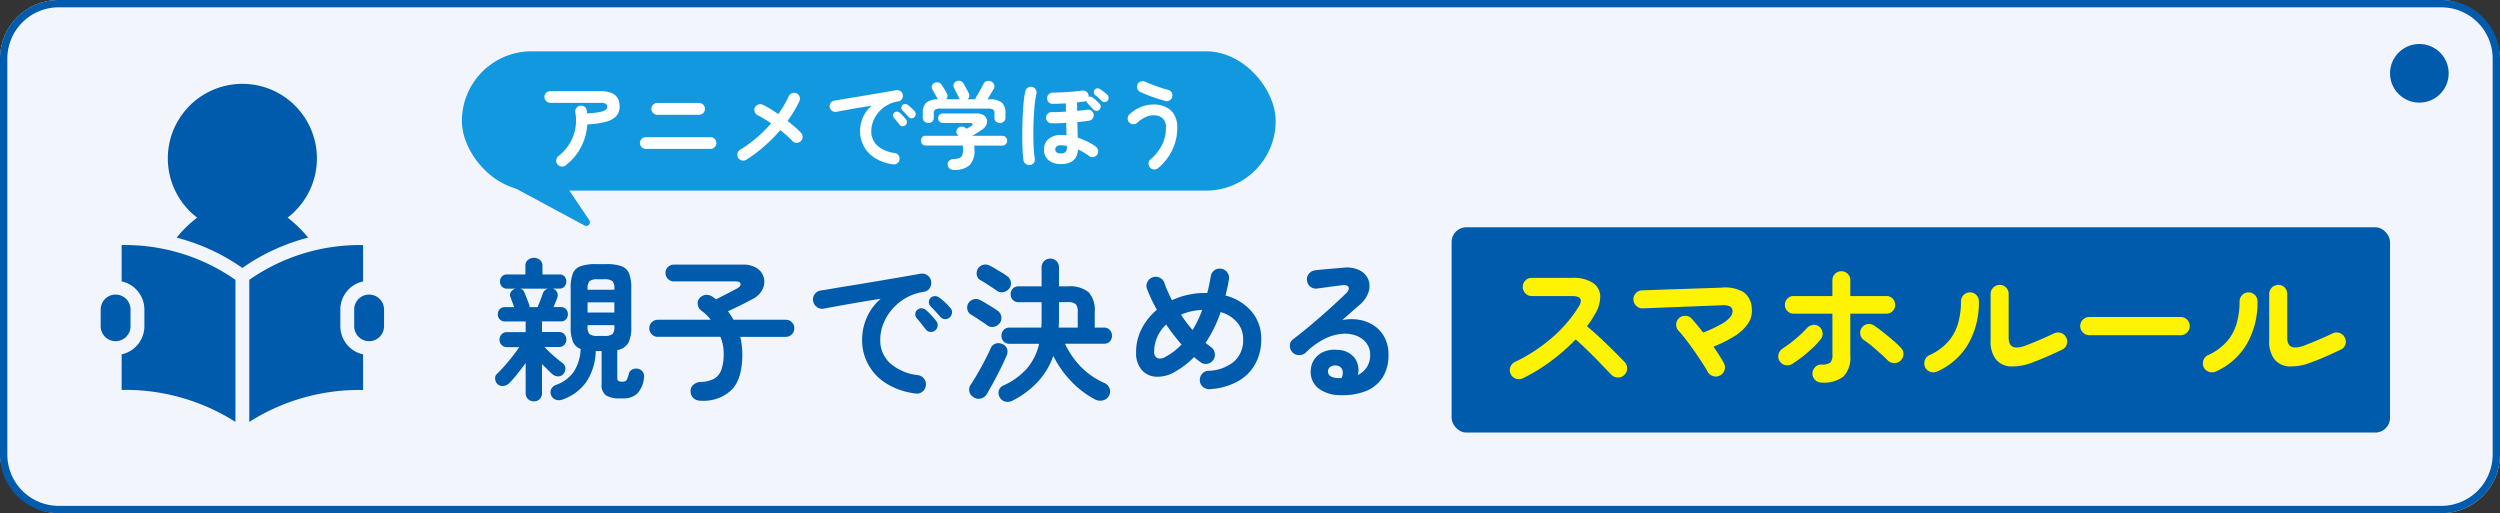 <svg xmlns="http://www.w3.org/2000/svg" width="341" height="70" viewBox="0 0 341 70"><rect x="0" y="0" width="341" height="70" fill="#333333" stroke="none"/><g transform="translate(-17 -5403)"><rect width="341" height="70" rx="8" transform="translate(17 5403)" fill="#f2f6fc"/><path d="M8,1A7.008,7.008,0,0,0,1,8V62a7.008,7.008,0,0,0,7,7H333a7.008,7.008,0,0,0,7-7V8a7.008,7.008,0,0,0-7-7H8M8,0H333a8,8,0,0,1,8,8V62a8,8,0,0,1-8,8H8a8,8,0,0,1-8-8V8A8,8,0,0,1,8,0Z" transform="translate(17 5403)" fill="#005bac"/><rect width="111" height="19" rx="9.5" transform="translate(80 5410)" fill="#1298df"/><path d="M0,0,7.583,1.506,10.55,9.258Z" transform="translate(84.6 5426.664) rotate(-13)" fill="#1298df"/><path d="M0-.5a.5.5,0,0,1,.1.01L7.68,1.015a.5.5,0,0,1,.37.312L11.017,9.08a.5.5,0,0,1-.8.555L-.33.376a.5.5,0,0,1-.119-.6A.5.5,0,0,1,0-.5ZM7.215,1.942,1.73.853l7.63,6.7Z" transform="translate(84.6 5426.664) rotate(-13)" fill="#1298df"/><path d="M4.16.546a.758.758,0,0,1-.585.169.778.778,0,0,1-.533-.3.768.768,0,0,1-.169-.592.783.783,0,0,1,.3-.539A6.284,6.284,0,0,0,4.641-2.333a6.092,6.092,0,0,0,.813-2.035,6.055,6.055,0,0,0,.02-2.288.814.814,0,0,1,.13-.6.728.728,0,0,1,.507-.319.772.772,0,0,1,.6.117.736.736,0,0,1,.319.52.916.916,0,0,1,.033.2q.007.1.019.208a11.215,11.215,0,0,0,1.761-.2,1.967,1.967,0,0,0,.793-.312.488.488,0,0,0,.2-.357.534.534,0,0,0-.169-.423,1.19,1.19,0,0,0-.728-.149H2.067A.785.785,0,0,1,1.5-8.216a.753.753,0,0,1-.24-.559A.747.747,0,0,1,1.5-9.34a.8.8,0,0,1,.565-.227H8.944q2.574,0,2.574,2.093a1.9,1.9,0,0,1-.448,1.293,2.867,2.867,0,0,1-1.417.786,12.277,12.277,0,0,1-2.542.364A7.736,7.736,0,0,1,6.227-1.9,7.485,7.485,0,0,1,4.16.546ZM15.093-1.69a.774.774,0,0,1-.566-.24.774.774,0,0,1-.241-.566.747.747,0,0,1,.241-.565.8.8,0,0,1,.566-.227h8.814a.79.79,0,0,1,.572.227.757.757,0,0,1,.234.565.785.785,0,0,1-.234.566.768.768,0,0,1-.572.24Zm1.56-4.654a.774.774,0,0,1-.566-.241.774.774,0,0,1-.24-.565.768.768,0,0,1,.24-.572.785.785,0,0,1,.566-.234h5.694a.778.778,0,0,1,.572.234.778.778,0,0,1,.234.572.785.785,0,0,1-.234.565.767.767,0,0,1-.572.241ZM28.8-.221a.747.747,0,0,1-.6.111.779.779,0,0,1-.507-.357.816.816,0,0,1-.1-.611.734.734,0,0,1,.358-.494A17.553,17.553,0,0,0,30.225-3.23a18.355,18.355,0,0,0,1.95-1.943q-.481-.338-.942-.617t-.878-.488a.772.772,0,0,1-.41-.455.769.769,0,0,1,.033-.611.748.748,0,0,1,.462-.4.8.8,0,0,1,.617.039,10.542,10.542,0,0,1,1.007.553q.54.332,1.1.721.416-.6.773-1.209t.644-1.235a.8.8,0,0,1,.455-.416.751.751,0,0,1,.611.026.748.748,0,0,1,.416.448.765.765,0,0,1-.026.618,17.13,17.13,0,0,1-1.612,2.691q.546.442,1.027.858a10.2,10.2,0,0,1,.806.767.815.815,0,0,1,.215.578.773.773,0,0,1-.253.566.776.776,0,0,1-.585.221.759.759,0,0,1-.559-.26q-.325-.338-.741-.715t-.91-.754A21.492,21.492,0,0,1,31.258-2.06,19.057,19.057,0,0,1,28.8-.221ZM48.828.416a6.067,6.067,0,0,1-2.535-.891A4.329,4.329,0,0,1,44.8-2.093a4.271,4.271,0,0,1-.487-1.976,4.716,4.716,0,0,1,.4-1.944,4.443,4.443,0,0,1,1.17-1.566q-.78.117-1.664.266t-1.71.3q-.825.15-1.449.267a.723.723,0,0,1-.579-.143.781.781,0,0,1-.306-.507.736.736,0,0,1,.137-.578.765.765,0,0,1,.514-.306q.416-.065,1.066-.175T43.355-8.7q.806-.13,1.651-.273l1.658-.28q.812-.136,1.488-.253t1.1-.195a.745.745,0,0,1,.566.13.714.714,0,0,1,.318.481.791.791,0,0,1-.1.585.653.653,0,0,1-.474.325,4.451,4.451,0,0,0-1.6.553,4.384,4.384,0,0,0-1.164.988,4.3,4.3,0,0,0-.715,1.222,3.6,3.6,0,0,0-.24,1.267,2.608,2.608,0,0,0,.858,2.035,4.3,4.3,0,0,0,2.34.982.773.773,0,0,1,.507.312.721.721,0,0,1,.143.572.734.734,0,0,1-.3.52A.721.721,0,0,1,48.828.416ZM50.479-4.9a.52.52,0,0,1-.41.117.526.526,0,0,1-.383-.221l-.364-.462q-.221-.279-.4-.487a.5.5,0,0,1-.111-.345.457.457,0,0,1,.176-.344.489.489,0,0,1,.357-.137.592.592,0,0,1,.37.149,5.96,5.96,0,0,1,.449.442q.254.273.423.494a.529.529,0,0,1,.111.416A.56.56,0,0,1,50.479-4.9Zm1.248-1.118a.515.515,0,0,1-.409.156.54.54,0,0,1-.4-.2q-.156-.182-.4-.442t-.435-.455a.48.48,0,0,1-.137-.338.476.476,0,0,1,.149-.364.5.5,0,0,1,.351-.15.572.572,0,0,1,.377.123,4.388,4.388,0,0,1,.481.4,4.987,4.987,0,0,1,.455.475.519.519,0,0,1,.143.4A.593.593,0,0,1,51.727-6.019ZM57.109,1.17a.862.862,0,0,1-.611-.2.768.768,0,0,1-.234-.52.661.661,0,0,1,.208-.533A.866.866,0,0,1,57.057-.3a2.5,2.5,0,0,0,.793-.143.708.708,0,0,0,.4-.409,2.349,2.349,0,0,0,.117-.838,2.473,2.473,0,0,0-.039-.455H53.274a.622.622,0,0,1-.487-.2.675.675,0,0,1-.175-.468.691.691,0,0,1,.169-.468.543.543,0,0,1,.429-.195h4.524q-.039-.039-.072-.078T57.59-3.64a.558.558,0,0,1-.137-.481.7.7,0,0,1,.254-.442.715.715,0,0,1,.52-.162.8.8,0,0,1,.481.176q.026.026.065.058t.065.058l.364-.208.273-.156q.221-.143.182-.286t-.3-.143H55.6a.591.591,0,0,1-.462-.195.659.659,0,0,1-.175-.455.659.659,0,0,1,.175-.455.591.591,0,0,1,.462-.195h4.641a1.6,1.6,0,0,1,.917.234,1.068,1.068,0,0,1,.449.585,1.042,1.042,0,0,1-.072.741,1.715,1.715,0,0,1-.644.7q-.338.221-.65.416t-.637.377h4.056a.694.694,0,0,1,.533.195.662.662,0,0,1,.182.468.675.675,0,0,1-.175.468.622.622,0,0,1-.487.2H59.878a3.682,3.682,0,0,1,.039.52A2.888,2.888,0,0,1,59.248.539,3.047,3.047,0,0,1,57.109,1.17Zm-3.5-6.4a.747.747,0,0,1-.52-.2.679.679,0,0,1-.221-.527v-.6a1.889,1.889,0,0,1,.468-1.436,2.4,2.4,0,0,1,1.612-.449l-.071-.1a.726.726,0,0,1-.059-.1q-.052-.117-.182-.345l-.26-.455q-.13-.227-.2-.332a.6.6,0,0,1-.065-.5.632.632,0,0,1,.325-.4.752.752,0,0,1,.546-.078.718.718,0,0,1,.455.325q.143.208.364.559t.338.585a.728.728,0,0,1,.1.429.593.593,0,0,1-.2.39h1.911a1.185,1.185,0,0,1-.1-.111.454.454,0,0,1-.071-.137q-.052-.117-.188-.383t-.266-.533q-.13-.266-.195-.371a.63.63,0,0,1-.046-.507.656.656,0,0,1,.332-.39.707.707,0,0,1,.546-.065.771.771,0,0,1,.455.338q.091.143.227.4l.273.507q.136.253.215.41a.792.792,0,0,1,.071.455.575.575,0,0,1-.24.39h1.027q.156-.273.384-.676t.448-.8q.221-.4.325-.618a.66.66,0,0,1,.481-.39.886.886,0,0,1,.585.065.739.739,0,0,1,.383.416.658.658,0,0,1-.059.585q-.143.26-.383.656L61.7-8.45h.234a2.587,2.587,0,0,1,1.71.442,1.855,1.855,0,0,1,.5,1.456v.6a.679.679,0,0,1-.221.527.747.747,0,0,1-.52.2.811.811,0,0,1-.533-.182.635.635,0,0,1-.221-.52v-.6a.631.631,0,0,0-.182-.514,1.08,1.08,0,0,0-.663-.149H55.211a1.08,1.08,0,0,0-.663.149.631.631,0,0,0-.182.514v.6a.635.635,0,0,1-.221.52A.811.811,0,0,1,53.612-5.226ZM71.721.377A2.608,2.608,0,0,1,70.037-.13a1.789,1.789,0,0,1-.631-1.482,1.791,1.791,0,0,1,.631-1.443,2.605,2.605,0,0,1,1.736-.533,6.352,6.352,0,0,1,.7.039q-.013-.39-.02-.819t-.033-.871q-.6.039-1.137.052t-.878,0a.722.722,0,0,1-.533-.247.746.746,0,0,1-.195-.546.779.779,0,0,1,.254-.533.725.725,0,0,1,.539-.195q.325.013.832-.007T72.4-6.773q-.013-.3-.013-.585T72.371-7.9q-.481.026-.956.045t-.851.02a.7.7,0,0,1-.54-.234.752.752,0,0,1-.2-.559.74.74,0,0,1,.241-.527.76.76,0,0,1,.539-.214q.572,0,1.313-.039t1.463-.1q.721-.065,1.229-.13a.728.728,0,0,1,.565.13.734.734,0,0,1,.305.494.454.454,0,0,1,.013.111v.123a.545.545,0,0,1,.533.078,5.288,5.288,0,0,1,.487.39,4.209,4.209,0,0,1,.462.468.5.5,0,0,1,.156.4.643.643,0,0,1-.182.409.478.478,0,0,1-.4.156.56.56,0,0,1-.4-.182q-.169-.182-.41-.435T75.3-7.956a.568.568,0,0,1-.143-.3.862.862,0,0,1-.3.117q-.208.013-.449.045t-.5.059q0,.273.007.565t.007.592q.416-.039.773-.078t.6-.078a.728.728,0,0,1,.565.13.734.734,0,0,1,.306.494.676.676,0,0,1-.123.565.757.757,0,0,1-.5.306q-.286.052-.7.1t-.891.085q.013.585.026,1.131t.026,1a9.177,9.177,0,0,1,1.365.559A7.717,7.717,0,0,1,76.466-2a.78.78,0,0,1,.312.52.771.771,0,0,1-.13.585.8.8,0,0,1-.5.312.693.693,0,0,1-.578-.13,8.613,8.613,0,0,0-1.534-.9Q73.918.377,71.721.377Zm-4.2.13a.787.787,0,0,1-.585-.124.757.757,0,0,1-.325-.5,9.633,9.633,0,0,1-.117-1.15q-.039-.722-.052-1.625t.007-1.872q.02-.969.072-1.885t.136-1.677a10.18,10.18,0,0,1,.2-1.241.763.763,0,0,1,.351-.481.732.732,0,0,1,.585-.091.711.711,0,0,1,.481.344.75.75,0,0,1,.091.591,11.155,11.155,0,0,0-.234,1.489q-.091.9-.137,1.95t-.046,2.08q0,1.033.052,1.9a13.43,13.43,0,0,0,.143,1.4.716.716,0,0,1-.123.585A.749.749,0,0,1,67.522.507Zm9.75-8.736q-.169-.182-.429-.416t-.481-.4a.51.51,0,0,1-.156-.332.506.506,0,0,1,.1-.384.551.551,0,0,1,.345-.182.515.515,0,0,1,.37.091,4.961,4.961,0,0,1,.513.358q.292.227.5.422a.525.525,0,0,1,.182.4.646.646,0,0,1-.143.41.537.537,0,0,1-.383.188A.534.534,0,0,1,77.272-8.229Zm-5.551,7.15a.7.7,0,0,0,.806-.78q0-.039-.007-.1t-.007-.143a4.167,4.167,0,0,0-.793-.078.889.889,0,0,0-.6.163.526.526,0,0,0-.182.409.476.476,0,0,0,.175.39A.974.974,0,0,0,71.721-1.079ZM84.994.91a.843.843,0,0,1-.579.2.731.731,0,0,1-.552-.254.834.834,0,0,1-.2-.572.685.685,0,0,1,.254-.533,6.6,6.6,0,0,0,1.579-1.976A5.193,5.193,0,0,0,86.034-4.6a1.606,1.606,0,0,0-.461-1.274,1.781,1.781,0,0,0-1.215-.4,2.7,2.7,0,0,0-1.138.266,4.271,4.271,0,0,0-1.111.76.775.775,0,0,1-.565.189A.763.763,0,0,1,81-5.33a.752.752,0,0,1-.182-.566.762.762,0,0,1,.26-.526,4.974,4.974,0,0,1,1.6-1.008,4.729,4.729,0,0,1,1.677-.319,3.814,3.814,0,0,1,1.651.344,2.643,2.643,0,0,1,1.15,1.04A3.345,3.345,0,0,1,87.581-4.6a6.922,6.922,0,0,1-.689,3.068A7.448,7.448,0,0,1,84.994.91Zm.962-9.139q-.572-.156-1.2-.358t-1.209-.436q-.585-.234-1.027-.442a.754.754,0,0,1-.39-.448.74.74,0,0,1,.039-.592.7.7,0,0,1,.461-.39.81.81,0,0,1,.6.052q.65.286,1.482.592t1.625.513a.735.735,0,0,1,.475.358.766.766,0,0,1,.084.591.735.735,0,0,1-.357.474A.766.766,0,0,1,85.956-8.229Z" transform="translate(90 5425)" fill="#fff"/><rect width="128" height="28" rx="2" transform="translate(215 5434)" fill="#005bac"/><path d="M9.807,1.47a1.387,1.387,0,0,1-.987.052A1.039,1.039,0,0,1,8.169.9,1.047,1.047,0,0,1,8.19.052,1.207,1.207,0,0,1,8.841-.5a5.047,5.047,0,0,0,2.447-1.827A6.177,6.177,0,0,0,12.2-5.4a1.816,1.816,0,0,1-1.06-1.008,5.232,5.232,0,0,1-.3-2v-5.292a5.219,5.219,0,0,1,.3-2.005,1.783,1.783,0,0,1,1.06-.987,6.029,6.029,0,0,1,2.058-.284h1.428a6.013,6.013,0,0,1,2.069.284,1.783,1.783,0,0,1,1.05.987,5.219,5.219,0,0,1,.3,2.005V-8.4a4.483,4.483,0,0,1-.42,2.205A2.141,2.141,0,0,1,17.2-5.25v3.8a.48.48,0,0,0,.137.4.945.945,0,0,0,.535.105.7.7,0,0,0,.588-.2,2.928,2.928,0,0,0,.315-.893.884.884,0,0,1,.472-.567,1.187,1.187,0,0,1,.83-.084,1.013,1.013,0,0,1,.6.42,1,1,0,0,1,.157.8A3.6,3.6,0,0,1,19.9.7a2.684,2.684,0,0,1-1.879.641h-.441a3.566,3.566,0,0,1-1.911-.4,1.728,1.728,0,0,1-.609-1.554V-5.124h-.8A7.955,7.955,0,0,1,12.978-.913,6.672,6.672,0,0,1,9.807,1.47Zm-3.99.273a1.111,1.111,0,0,1-.788-.3A1.081,1.081,0,0,1,4.7.609V-3.486q-.546.756-1.145,1.5A15.342,15.342,0,0,1,2.478-.756a1.362,1.362,0,0,1-.8.4A.985.985,0,0,1,.861-.609a1.1,1.1,0,0,1-.326-.725.8.8,0,0,1,.284-.7q.42-.4.987-1.039T2.919-4.41q.546-.693.9-1.239H2.163a.971.971,0,0,1-.746-.3,1.027,1.027,0,0,1-.283-.725A1.027,1.027,0,0,1,1.418-7.4a.971.971,0,0,1,.746-.3H4.7V-9.156H1.89a.939.939,0,0,1-.725-.283A.969.969,0,0,1,.9-10.122a1,1,0,0,1,.262-.7.939.939,0,0,1,.725-.283H3.129q-.126-.357-.273-.756t-.231-.63a.7.7,0,0,1,.053-.672,1.053,1.053,0,0,1,.578-.441.233.233,0,0,0,.073-.011.173.173,0,0,1,.053-.01H2.163a.912.912,0,0,1-.7-.284A.969.969,0,0,1,1.2-14.6a.959.959,0,0,1,.262-.693.931.931,0,0,1,.7-.273h2.5v-1.155a1.016,1.016,0,0,1,.346-.819,1.211,1.211,0,0,1,.809-.294,1.24,1.24,0,0,1,.829.294,1.016,1.016,0,0,1,.346.819v1.155H9.282a.923.923,0,0,1,.714.273.982.982,0,0,1,.252.693.992.992,0,0,1-.252.682.905.905,0,0,1-.714.284h-.9a.894.894,0,0,1,.588.462.935.935,0,0,1,.042.777q-.084.252-.231.6t-.273.683h.987a.905.905,0,0,1,.714.283,1.02,1.02,0,0,1,.252.7.992.992,0,0,1-.252.682.905.905,0,0,1-.714.283H6.93v1.449H9.219a.963.963,0,0,1,.756.3,1.049,1.049,0,0,1,.273.724,1.049,1.049,0,0,1-.273.725.963.963,0,0,1-.756.3H7.266a.126.126,0,0,1,.084.084q.273.294.693.693t.872.766q.452.368.809.641a.886.886,0,0,1,.389.693A1.026,1.026,0,0,1,9.849-2a.876.876,0,0,1-.714.336,1.145,1.145,0,0,1-.777-.294q-.273-.231-.651-.609L6.93-3.339V.609a1.1,1.1,0,0,1-.315.829A1.1,1.1,0,0,1,5.817,1.743ZM5.229-11.109H6.342a.234.234,0,0,1,.021-.105q.147-.336.357-.872t.315-.871a1.016,1.016,0,0,1,.294-.451,1.1,1.1,0,0,1,.42-.22h-3.8a.777.777,0,0,1,.588.546q.126.273.336.819t.315.84a1.565,1.565,0,0,1,.032.158A1.115,1.115,0,0,1,5.229-11.109Zm7.917.735H16.8V-11.76H13.146ZM14.6-7.182h.756a1.851,1.851,0,0,0,1.2-.252A1.584,1.584,0,0,0,16.8-8.505v-.147H13.146v.147A1.584,1.584,0,0,0,13.4-7.434,1.851,1.851,0,0,0,14.6-7.182Zm-1.449-6.3H16.8v-.1a1.584,1.584,0,0,0-.252-1.071,1.851,1.851,0,0,0-1.2-.252H14.6a1.851,1.851,0,0,0-1.2.252,1.584,1.584,0,0,0-.252,1.071ZM28.6,1.659a1.5,1.5,0,0,1-.976-.315A1.26,1.26,0,0,1,27.195.4a1.079,1.079,0,0,1,.41-.945A1.577,1.577,0,0,1,28.518-.9a4.19,4.19,0,0,0,1.848-.42,2.249,2.249,0,0,0,1.018-1.218A6.508,6.508,0,0,0,31.71-4.83a5.9,5.9,0,0,0-.441-2.226H22.722A1.1,1.1,0,0,1,21.9-7.4a1.15,1.15,0,0,1-.336-.829,1.114,1.114,0,0,1,.336-.819,1.114,1.114,0,0,1,.819-.336h7.224a6.186,6.186,0,0,0-1.3-1.26,1.219,1.219,0,0,1-.472-.861,1.012,1.012,0,0,1,.283-.861,1.264,1.264,0,0,1,.9-.42,1.591,1.591,0,0,1,.945.336q.105.084.2.147t.179.126q.5-.252,1.113-.567l1.113-.578q.5-.262.693-.367.483-.294.41-.609t-.619-.315H24.906a1.074,1.074,0,0,1-.8-.347,1.125,1.125,0,0,1-.336-.809,1.08,1.08,0,0,1,.336-.809,1.108,1.108,0,0,1,.8-.326h9.429a3.283,3.283,0,0,1,1.964.525,2.193,2.193,0,0,1,.9,1.313,2.315,2.315,0,0,1-.21,1.575,3.046,3.046,0,0,1-1.4,1.313q-.693.378-1.564.809t-1.733.829a11.658,11.658,0,0,1,.756,1.155h7.14a1.114,1.114,0,0,1,.819.336,1.114,1.114,0,0,1,.336.819,1.15,1.15,0,0,1-.336.829,1.1,1.1,0,0,1-.819.346H33.978a11,11,0,0,1,.2,1.155,10.332,10.332,0,0,1,.074,1.239q0,3.318-1.438,4.82A5.563,5.563,0,0,1,28.6,1.659ZM57.876.672a9.8,9.8,0,0,1-4.1-1.439,6.993,6.993,0,0,1-2.4-2.615,6.9,6.9,0,0,1-.787-3.192,7.619,7.619,0,0,1,.651-3.14,7.177,7.177,0,0,1,1.89-2.53q-1.26.189-2.688.431t-2.762.483q-1.333.242-2.341.431a1.168,1.168,0,0,1-.935-.231,1.262,1.262,0,0,1-.493-.819,1.19,1.19,0,0,1,.221-.934,1.236,1.236,0,0,1,.829-.494q.672-.1,1.722-.283t2.352-.389q1.3-.21,2.667-.441l2.678-.451q1.313-.221,2.4-.41t1.785-.315a1.2,1.2,0,0,1,.913.21,1.153,1.153,0,0,1,.515.777,1.277,1.277,0,0,1-.158.945,1.055,1.055,0,0,1-.767.525,7.19,7.19,0,0,0-2.583.893,7.082,7.082,0,0,0-1.879,1.6,6.94,6.94,0,0,0-1.155,1.974A5.822,5.822,0,0,0,53.067-6.7a4.214,4.214,0,0,0,1.386,3.287,6.939,6.939,0,0,0,3.78,1.586,1.248,1.248,0,0,1,.819.5,1.164,1.164,0,0,1,.231.924,1.185,1.185,0,0,1-.483.84A1.164,1.164,0,0,1,57.876.672Zm2.667-8.589a.841.841,0,0,1-.661.189.85.85,0,0,1-.619-.357l-.588-.746q-.357-.451-.651-.787a.807.807,0,0,1-.179-.556.739.739,0,0,1,.284-.557.79.79,0,0,1,.577-.22.957.957,0,0,1,.6.241,9.628,9.628,0,0,1,.724.714q.409.441.682.8a.855.855,0,0,1,.179.672A.9.9,0,0,1,60.543-7.917Zm2.016-1.806a.833.833,0,0,1-.661.252.873.873,0,0,1-.64-.315q-.252-.294-.64-.714t-.7-.735a.775.775,0,0,1-.221-.546.77.77,0,0,1,.242-.588.809.809,0,0,1,.567-.241.925.925,0,0,1,.609.2,7.089,7.089,0,0,1,.777.641,8.057,8.057,0,0,1,.735.767.839.839,0,0,1,.231.641A.958.958,0,0,1,62.559-9.723ZM71.127,1.638a1.4,1.4,0,0,1-.976.147,1.182,1.182,0,0,1-.809-.63,1.2,1.2,0,0,1-.094-.913,1.1,1.1,0,0,1,.661-.682,9.523,9.523,0,0,0,3.213-2.352,7.839,7.839,0,0,0,1.617-3.318H70.707a1.073,1.073,0,0,1-.809-.315,1.075,1.075,0,0,1-.3-.777,1.111,1.111,0,0,1,.3-.787,1.055,1.055,0,0,1,.809-.326h4.326q.021-.294.031-.6t.011-.641v-2.226H71.946a1.039,1.039,0,0,1-.8-.315,1.069,1.069,0,0,1-.294-.756,1.1,1.1,0,0,1,.294-.777,1.039,1.039,0,0,1,.8-.315h3.129v-2.562a1.173,1.173,0,0,1,.346-.882,1.15,1.15,0,0,1,.829-.336,1.175,1.175,0,0,1,.851.336,1.173,1.173,0,0,1,.347.882v2.562h1.176a4.141,4.141,0,0,1,2.846.787,3.627,3.627,0,0,1,.85,2.741v2.1h1.26a1.022,1.022,0,0,1,.8.326,1.133,1.133,0,0,1,.294.787,1.1,1.1,0,0,1-.294.777,1.039,1.039,0,0,1-.8.315H78.267a11.6,11.6,0,0,0,2.09,3.066A10.424,10.424,0,0,0,83.6-.777a1.3,1.3,0,0,1,.746.767,1.161,1.161,0,0,1-.074.977,1.241,1.241,0,0,1-.829.64,1.5,1.5,0,0,1-1.061-.115,12.437,12.437,0,0,1-3.286-2.5,13.91,13.91,0,0,1-2.425-3.444,10.22,10.22,0,0,1-2.027,3.434A12.259,12.259,0,0,1,71.127,1.638Zm-5.376-.483a1.2,1.2,0,0,1-.546-.8,1.19,1.19,0,0,1,.231-.924q.441-.672.955-1.564t.987-1.806q.473-.914.767-1.586a1.043,1.043,0,0,1,.651-.6,1.213,1.213,0,0,1,.924.052,1.109,1.109,0,0,1,.641.641,1.251,1.251,0,0,1-.074.956q-.294.714-.767,1.67T68.534-.9Q68.019.042,67.6.756a1.263,1.263,0,0,1-.808.6A1.25,1.25,0,0,1,65.751,1.155ZM67.683-8.61q-.252-.189-.661-.462t-.84-.556q-.431-.284-.725-.451a1.022,1.022,0,0,1-.5-.672,1.167,1.167,0,0,1,.1-.84,1.167,1.167,0,0,1,.7-.567,1.213,1.213,0,0,1,.934.084q.294.147.746.42t.892.546q.441.273.693.462a1.157,1.157,0,0,1,.546.777,1.142,1.142,0,0,1-.189.924,1.32,1.32,0,0,1-.787.515A1.093,1.093,0,0,1,67.683-8.61Zm1.3-4.725q-.252-.189-.672-.462l-.84-.546q-.42-.273-.735-.441a.986.986,0,0,1-.493-.672,1.277,1.277,0,0,1,.116-.861,1.185,1.185,0,0,1,.7-.546,1.157,1.157,0,0,1,.914.084,8.422,8.422,0,0,1,.766.42q.452.273.893.535a8.112,8.112,0,0,1,.693.451,1.226,1.226,0,0,1,.546.787,1.123,1.123,0,0,1-.189.913,1.32,1.32,0,0,1-.788.515A1.093,1.093,0,0,1,68.985-13.335Zm8.421,5.019h2.6V-10.4a1.622,1.622,0,0,0-.273-1.113,1.791,1.791,0,0,0-1.2-.273H77.448v2.226q0,.315-.011.63T77.406-8.316Zm20.6,8.4a1.293,1.293,0,0,1-.913-.3,1.188,1.188,0,0,1-.43-.85A1.23,1.23,0,0,1,96.957-2a1.139,1.139,0,0,1,.861-.42,5.754,5.754,0,0,0,3.517-1.271,3.9,3.9,0,0,0,1.229-3.056,3.438,3.438,0,0,0-.819-2.279,4.5,4.5,0,0,0-2.247-1.4,18.322,18.322,0,0,1-2.058,4.2l.378.294q.189.147.357.273a1.217,1.217,0,0,1,.515.808,1.254,1.254,0,0,1-.2.955,1.218,1.218,0,0,1-.809.514,1.149,1.149,0,0,1-.934-.22q-.441-.315-.882-.693A10.538,10.538,0,0,1,94.6-3.171a13.532,13.532,0,0,1-1.407.924,4.538,4.538,0,0,1-2.509.63,2.778,2.778,0,0,1-1.964-.935,3.466,3.466,0,0,1-.756-2.383A6.919,6.919,0,0,1,88.746-8.2,8.355,8.355,0,0,1,90.8-10.752a20.443,20.443,0,0,1-1.344-2.835,1.117,1.117,0,0,1,.052-.955,1.253,1.253,0,0,1,.725-.641,1.2,1.2,0,0,1,.955.063,1.214,1.214,0,0,1,.641.714q.189.567.451,1.155t.577,1.2a10.32,10.32,0,0,1,2.174-.735,10.76,10.76,0,0,1,2.321-.252h.315q.147-.546.263-1.113t.22-1.155a1.223,1.223,0,0,1,.5-.83,1.157,1.157,0,0,1,.945-.2,1.211,1.211,0,0,1,.809.5,1.221,1.221,0,0,1,.22.945q-.084.567-.21,1.113l-.252,1.092a6.9,6.9,0,0,1,3.57,2.194,5.671,5.671,0,0,1,1.3,3.748,6.838,6.838,0,0,1-.84,3.434,6.122,6.122,0,0,1-2.4,2.352A9.129,9.129,0,0,1,98.007.084ZM92-4.347a8.659,8.659,0,0,0,2.163-1.659,28.273,28.273,0,0,1-2.1-2.73,5.1,5.1,0,0,0-1.638,3.7.891.891,0,0,0,.42.872A1.249,1.249,0,0,0,92-4.347ZM95.676-7.98q.357-.609.693-1.292a13.234,13.234,0,0,0,.609-1.459,8.83,8.83,0,0,0-1.543.21,7.872,7.872,0,0,0-1.354.441A18.868,18.868,0,0,0,95.676-7.98ZM115.857.9a4.874,4.874,0,0,1-3.013-.924,2.818,2.818,0,0,1-1.061-2.415,2.912,2.912,0,0,1,.515-1.575,2.935,2.935,0,0,1,1.291-1.018,3.772,3.772,0,0,1,1.869-.241,2.961,2.961,0,0,1,2.352,1.144,2.852,2.852,0,0,1,.4,2.279,3.089,3.089,0,0,0,1.207-1.039,3.055,3.055,0,0,0,.473-1.775,2.487,2.487,0,0,0-.473-1.48,3.081,3.081,0,0,0-1.323-1.029,4.288,4.288,0,0,0-1.964-.3,6.578,6.578,0,0,0-2.394.662,9.871,9.871,0,0,0-2.625,1.9,1.286,1.286,0,0,1-.945.346A1.187,1.187,0,0,1,109.242-5a1.252,1.252,0,0,1-.3-.914,1.033,1.033,0,0,1,.43-.808q1.3-.987,2.6-2.089t2.488-2.174q1.187-1.071,2.09-1.953.567-.546.389-.9t-.914-.252q-.714.084-1.627.21t-1.712.231a1.164,1.164,0,0,1-.924-.231,1.185,1.185,0,0,1-.483-.84,1.134,1.134,0,0,1,.231-.913,1.275,1.275,0,0,1,.84-.494q.462-.063,1.165-.126t1.449-.126l1.271-.105a4.022,4.022,0,0,1,2.226.357,2.446,2.446,0,0,1,1.176,1.249,2.51,2.51,0,0,1,.031,1.712,3.892,3.892,0,0,1-1.207,1.743q-.42.357-1.061.924t-1.312,1.155a6.377,6.377,0,0,1,2.331-.031,5.123,5.123,0,0,1,2.026.809,4.375,4.375,0,0,1,1.418,1.607,4.959,4.959,0,0,1,.525,2.341,5.548,5.548,0,0,1-.84,3.16,4.839,4.839,0,0,1-2.31,1.827A8.67,8.67,0,0,1,115.857.9Zm-.378-2.331h.126a1.472,1.472,0,0,1,.158.011.812.812,0,0,0,.221-.011,1.5,1.5,0,0,0,.1-1.155.888.888,0,0,0-.756-.546,1.256,1.256,0,0,0-.829.137.789.789,0,0,0-.368.641Q114.114-1.512,115.479-1.428Z" transform="translate(84 5456)" fill="#005bac"/><path d="M3.7-.4a1.155,1.155,0,0,1-.93.05,1.187,1.187,0,0,1-.71-.63,1.183,1.183,0,0,1-.05-.94,1.2,1.2,0,0,1,.61-.7A22.6,22.6,0,0,0,7.71-5.95a18.483,18.483,0,0,0,3.63-4.23q.88-1.44-.96-1.44H4.92a1.158,1.158,0,0,1-.86-.37,1.207,1.207,0,0,1-.36-.87,1.2,1.2,0,0,1,.36-.88,1.174,1.174,0,0,1,.86-.36h5.54a4.91,4.91,0,0,1,2.76.65,2.267,2.267,0,0,1,1.05,1.77,4.571,4.571,0,0,1-.75,2.58,12.285,12.285,0,0,1-1.06,1.6q.92.76,1.89,1.67t1.82,1.76q.85.85,1.43,1.45a1.234,1.234,0,0,1,.34.88,1.166,1.166,0,0,1-.38.88,1.163,1.163,0,0,1-.88.35,1.233,1.233,0,0,1-.88-.37L14.44-2.29q-.82-.85-1.74-1.76T10.92-5.7A27.229,27.229,0,0,1,7.53-2.73,23.35,23.35,0,0,1,3.7-.4ZM30.6-.78a1.153,1.153,0,0,1-.94.08,1.238,1.238,0,0,1-.74-.6q-.26-.48-.74-1.22T27.13-4.08q-.57-.82-1.14-1.56T24.98-6.86a1.2,1.2,0,0,1-.35-.88A1.21,1.21,0,0,1,25-8.6a1.23,1.23,0,0,1,.9-.32,1.168,1.168,0,0,1,.86.4q.34.38.74.86t.82,1.02A18.8,18.8,0,0,0,30.8-7.8a4.206,4.206,0,0,0,1.21-.96,1.281,1.281,0,0,0,.31-.82.723.723,0,0,0-.34-.62,2.112,2.112,0,0,0-1.14-.16l-10.76.42a1.185,1.185,0,0,1-.88-.33,1.181,1.181,0,0,1-.4-.85,1.179,1.179,0,0,1,.33-.89,1.2,1.2,0,0,1,.85-.39l10.72-.36a5.166,5.166,0,0,1,3.14.61,2.863,2.863,0,0,1,1.1,2.19,3.088,3.088,0,0,1-.51,2.1,6.117,6.117,0,0,1-1.84,1.71,17.171,17.171,0,0,1-2.87,1.43q.44.64.81,1.22t.61,1.04a1.183,1.183,0,0,1,.08.95A1.223,1.223,0,0,1,30.6-.78ZM44.44.18a1.174,1.174,0,0,1-.86-.36,1.174,1.174,0,0,1-.36-.86,1.2,1.2,0,0,1,.36-.88,1.174,1.174,0,0,1,.86-.36,1.872,1.872,0,0,0,1.22-.27,1.618,1.618,0,0,0,.28-1.13V-9.22h-5.3a1.125,1.125,0,0,1-.84-.35,1.175,1.175,0,0,1-.34-.85,1.175,1.175,0,0,1,.34-.85,1.125,1.125,0,0,1,.84-.35h5.3v-2.16a1.164,1.164,0,0,1,.36-.87,1.191,1.191,0,0,1,.86-.35,1.181,1.181,0,0,1,.87.35,1.181,1.181,0,0,1,.35.87v2.16h4.94a1.125,1.125,0,0,1,.84.35,1.175,1.175,0,0,1,.34.85,1.175,1.175,0,0,1-.34.85,1.125,1.125,0,0,1-.84.35H48.38v5.68a3.793,3.793,0,0,1-.91,2.88A4.414,4.414,0,0,1,44.44.18ZM40.42-2.34a1.191,1.191,0,0,1-.94.13,1.2,1.2,0,0,1-.76-.57,1.174,1.174,0,0,1-.12-.94,1.315,1.315,0,0,1,.58-.76,19.409,19.409,0,0,0,1.69-1.26A15.658,15.658,0,0,0,42.42-7.2a1.426,1.426,0,0,1,.81-.47,1.1,1.1,0,0,1,.87.19,1.239,1.239,0,0,1,.49.8,1.111,1.111,0,0,1-.21.9A11.453,11.453,0,0,1,43.2-4.5q-.68.64-1.4,1.2A14.542,14.542,0,0,1,40.42-2.34ZM55.2-2.78a1.148,1.148,0,0,1-.89.3,1.341,1.341,0,0,1-.87-.4q-.38-.4-.95-.91t-1.16-1a12.966,12.966,0,0,0-1.07-.81,1.145,1.145,0,0,1-.51-.78,1.153,1.153,0,0,1,.19-.9,1.139,1.139,0,0,1,.77-.51,1.2,1.2,0,0,1,.91.19q.52.34,1.2.88t1.35,1.11A12.9,12.9,0,0,1,55.3-4.54a1.114,1.114,0,0,1,.33.89A1.184,1.184,0,0,1,55.2-2.78Zm18.12.18a7.45,7.45,0,0,1-3.04.58,2.74,2.74,0,0,1-2.03-.95,3.912,3.912,0,0,1-.73-2.57V-11.9a1.181,1.181,0,0,1,.37-.88,1.207,1.207,0,0,1,.87-.36,1.164,1.164,0,0,1,.87.36,1.215,1.215,0,0,1,.35.88v5.98q0,1.9,2.3,1.06.9-.34,1.97-.8t1.91-.86a1.245,1.245,0,0,1,.94-.07,1.186,1.186,0,0,1,.72.61,1.181,1.181,0,0,1,.09.94,1.119,1.119,0,0,1-.61.72q-.92.44-1.98.91T73.32-2.6ZM60.22-1.32a1.24,1.24,0,0,1-.94.03,1.187,1.187,0,0,1-.7-.63,1.265,1.265,0,0,1-.03-.95,1.117,1.117,0,0,1,.63-.69,7.552,7.552,0,0,0,2.56-1.85,6.509,6.509,0,0,0,1.34-2.48,10.769,10.769,0,0,0,.4-2.99,1.2,1.2,0,0,1,.36-.88,1.174,1.174,0,0,1,.86-.36,1.164,1.164,0,0,1,.87.36,1.215,1.215,0,0,1,.35.88A11.26,11.26,0,0,1,64.42-5,9.28,9.28,0,0,1,60.22-1.32ZM80.98-6.28a1.191,1.191,0,0,1-.87-.37,1.191,1.191,0,0,1-.37-.87,1.181,1.181,0,0,1,.37-.88,1.207,1.207,0,0,1,.87-.36H93.44a1.2,1.2,0,0,1,.88.36,1.2,1.2,0,0,1,.36.88,1.207,1.207,0,0,1-.36.87,1.181,1.181,0,0,1-.88.37ZM111.32-2.6a7.45,7.45,0,0,1-3.04.58,2.74,2.74,0,0,1-2.03-.95,3.912,3.912,0,0,1-.73-2.57V-11.9a1.181,1.181,0,0,1,.37-.88,1.207,1.207,0,0,1,.87-.36,1.164,1.164,0,0,1,.87.36,1.215,1.215,0,0,1,.35.88v5.98q0,1.9,2.3,1.06.9-.34,1.97-.8t1.91-.86a1.245,1.245,0,0,1,.94-.07,1.186,1.186,0,0,1,.72.61,1.181,1.181,0,0,1,.09.94,1.119,1.119,0,0,1-.61.72q-.92.44-1.98.91T111.32-2.6ZM98.22-1.32a1.24,1.24,0,0,1-.94.03,1.187,1.187,0,0,1-.7-.63,1.265,1.265,0,0,1-.03-.95,1.117,1.117,0,0,1,.63-.69,7.552,7.552,0,0,0,2.56-1.85,6.509,6.509,0,0,0,1.34-2.48,10.769,10.769,0,0,0,.4-2.99,1.2,1.2,0,0,1,.36-.88,1.174,1.174,0,0,1,.86-.36,1.164,1.164,0,0,1,.87.36,1.215,1.215,0,0,1,.35.88A11.26,11.26,0,0,1,102.42-5,9.28,9.28,0,0,1,98.22-1.32Z" transform="translate(221 5455)" fill="#fef302"/><g transform="translate(30.731 5414.45)"><path d="M4.074,72.873V70.591a2.037,2.037,0,0,0-4.074,0v2.282a2.037,2.037,0,1,0,4.074,0" transform="translate(0 -39.823)" fill="#005bac"/><path d="M6.83,52.43v4.956a3.928,3.928,0,0,1,3.1,3.833V63.5a3.929,3.929,0,0,1-3.1,3.835v4.857c.2-.006.42-.01.664-.01a27.978,27.978,0,0,1,14.857,4.369V57.174A26.292,26.292,0,0,0,6.83,52.43" transform="translate(-3.968 -30.453)" fill="#005bac"/><path d="M38.195,18.235a10.167,10.167,0,1,0-12.339,0,16.46,16.46,0,0,0-2.8,2.729,27.483,27.483,0,0,1,8.97,4.133,27.476,27.476,0,0,1,8.969-4.134,16.455,16.455,0,0,0-2.8-2.729" transform="translate(-12.698)" fill="#005bac"/><path d="M82.511,70.591v2.282a2.037,2.037,0,1,0,4.074,0V70.591a2.037,2.037,0,0,0-4.074,0" transform="translate(-47.931 -39.823)" fill="#005bac"/><path d="M60.791,63.5V61.222a3.929,3.929,0,0,1,3.1-3.834V52.434A26.268,26.268,0,0,0,48.37,57.176V76.554A27.933,27.933,0,0,1,63.891,72.2V67.339a3.93,3.93,0,0,1-3.1-3.835" transform="translate(-28.099 -30.454)" fill="#005bac"/></g><circle cx="4" cy="4" r="4" transform="translate(343 5409)" fill="#005bac"/></g></svg>